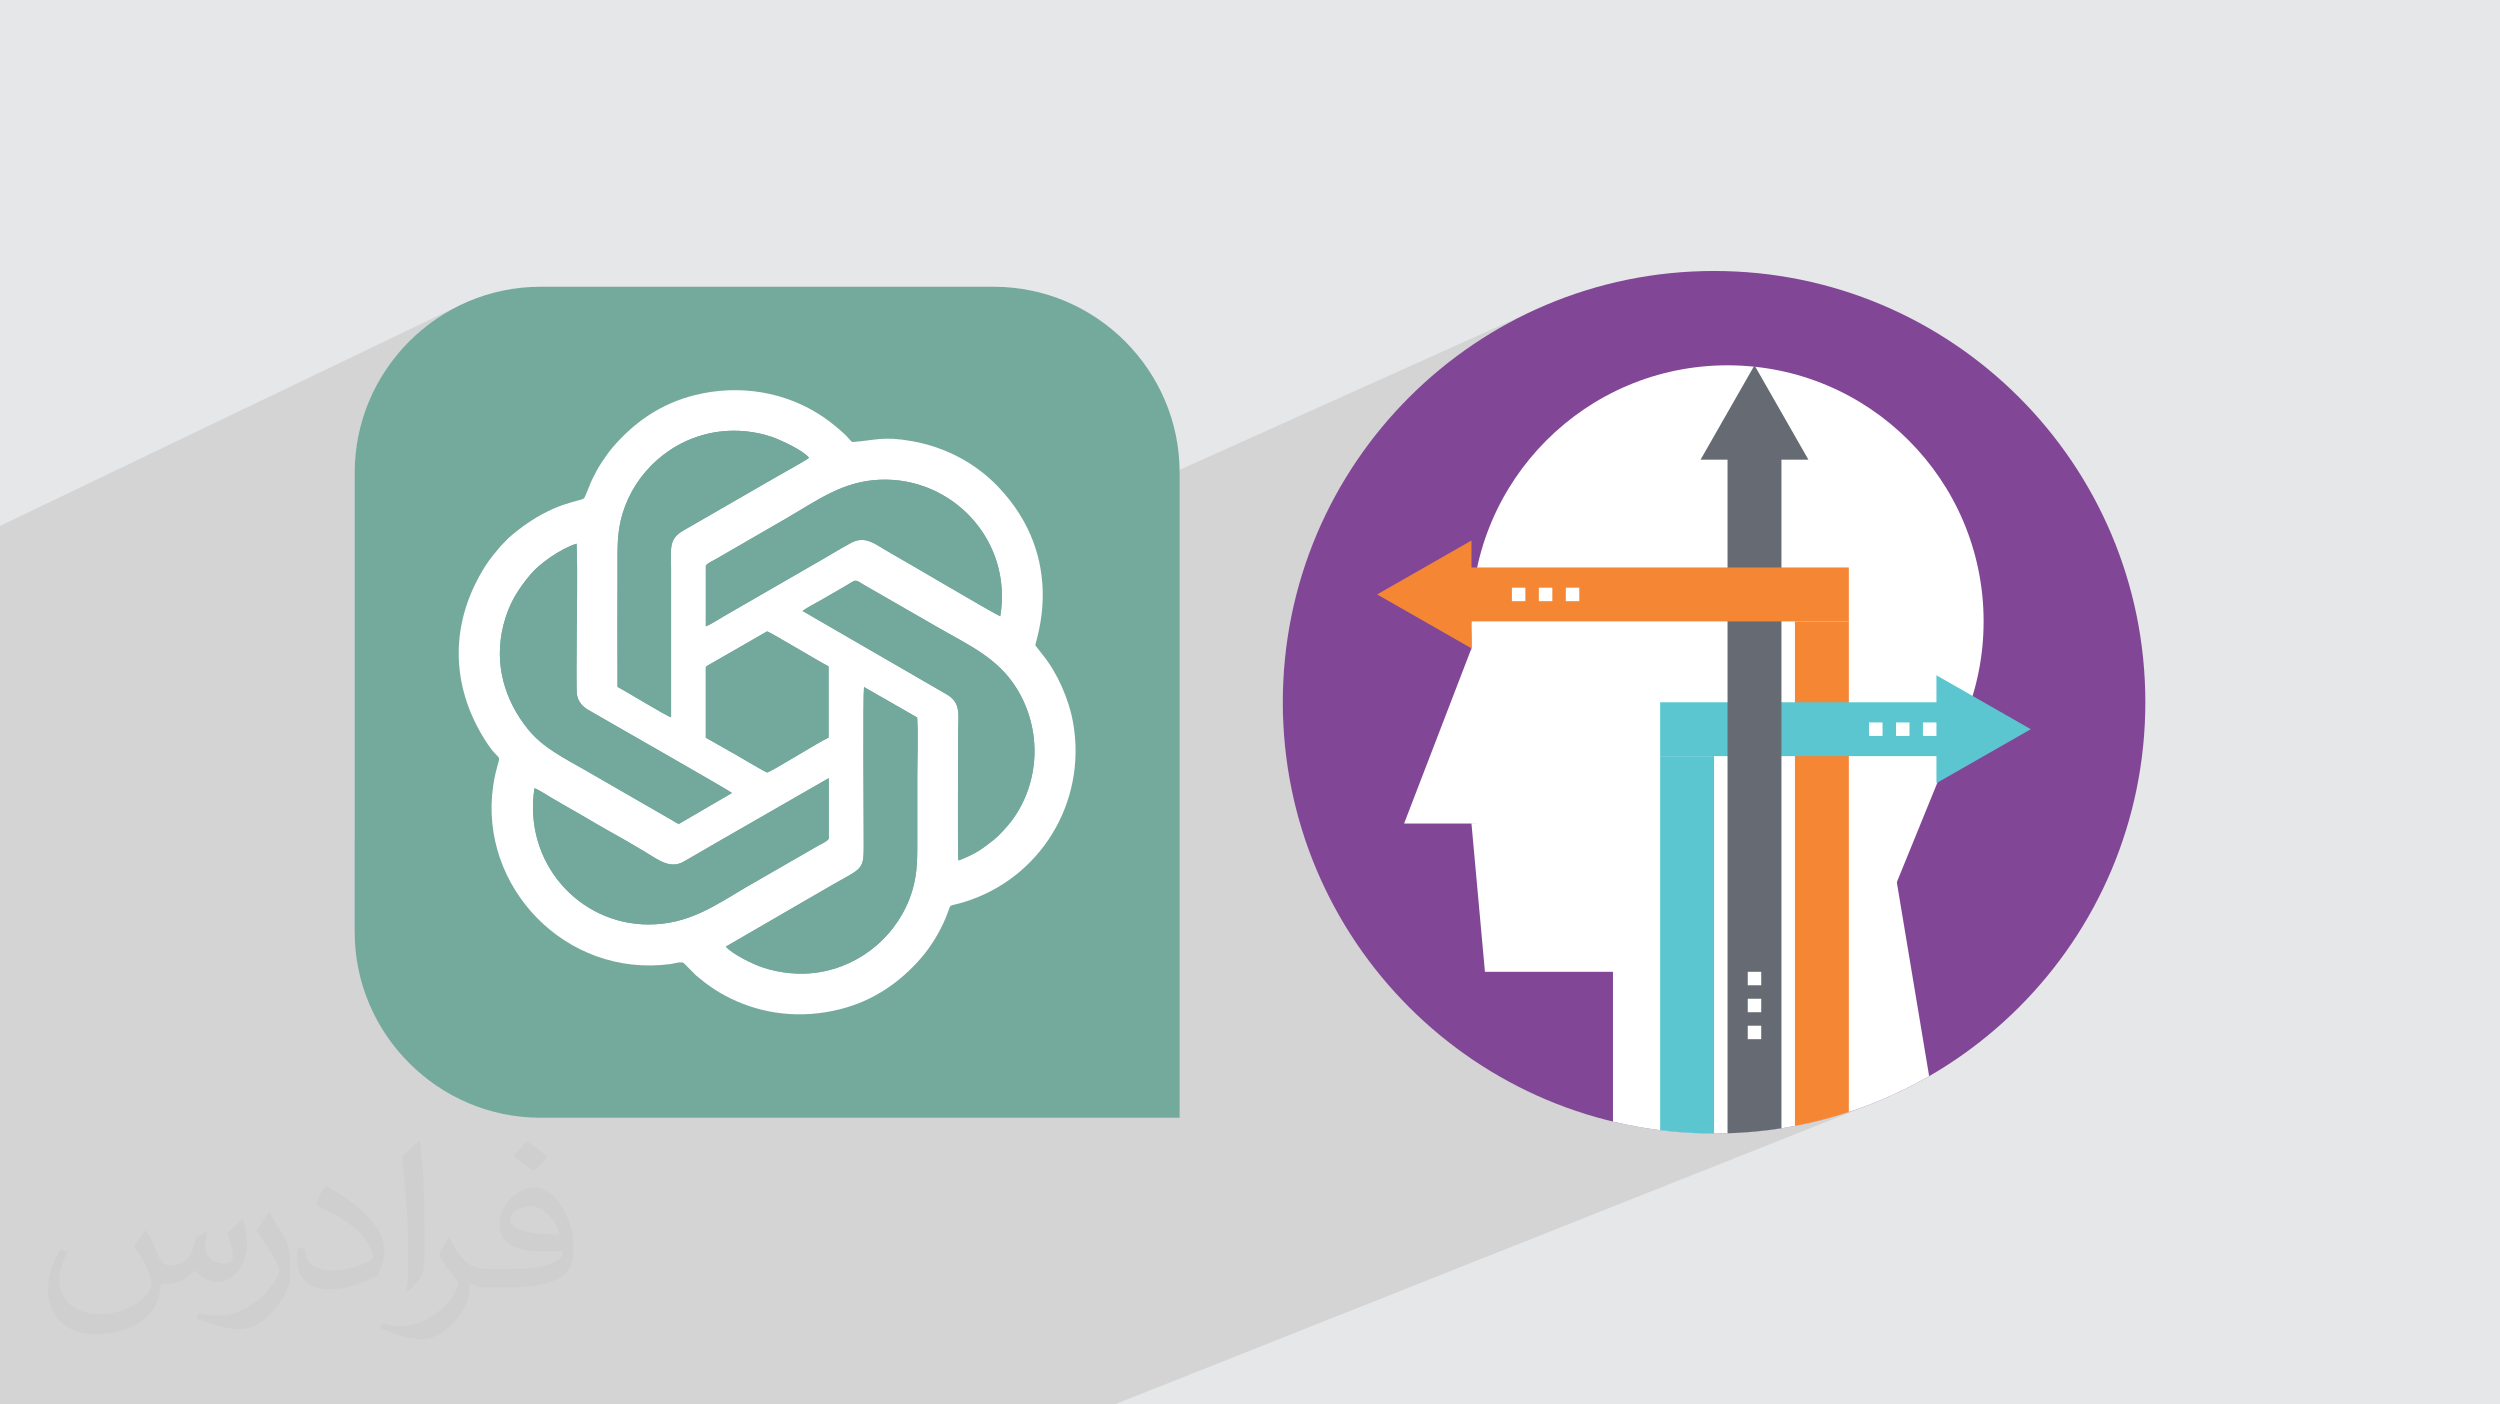 <?xml version="1.0" encoding="UTF-8"?>
<!DOCTYPE svg PUBLIC "-//W3C//DTD SVG 1.1//EN" "http://www.w3.org/Graphics/SVG/1.1/DTD/svg11.dtd">
<!-- Creator: CorelDRAW -->
<svg xmlns="http://www.w3.org/2000/svg" xml:space="preserve" width="94.192mm" height="52.917mm" version="1.1" style="shape-rendering:geometricPrecision; text-rendering:geometricPrecision; image-rendering:optimizeQuality; fill-rule:evenodd; clip-rule:evenodd"
viewBox="0 0 9419.16 5291.66"
 xmlns:xlink="http://www.w3.org/1999/xlink"
 xmlns:xodm="http://www.corel.com/coreldraw/odm/2003">
 <defs>
  <style type="text/css">
   <![CDATA[
    .str0 {stroke:white;stroke-width:50.78;stroke-miterlimit:10}
    .fil11 {fill:none;fill-rule:nonzero}
    .fil5 {fill:#73A89D}
    .fil3 {fill:#74AA9C}
    .fil0 {fill:#E6E7E8}
    .fil4 {fill:white}
    .fil8 {fill:#F58634;fill-rule:nonzero}
    .fil9 {fill:#5CC6D0;fill-rule:nonzero}
    .fil10 {fill:#656A73;fill-rule:nonzero}
    .fil6 {fill:#814796;fill-rule:nonzero}
    .fil7 {fill:white;fill-rule:nonzero}
    .fil2 {fill:#373435;fill-opacity:0.031}
    .fil1 {fill:#373435;fill-opacity:0.102}
   ]]>
  </style>
 </defs>
 <g id="Layer_x0020_1">
  <polygon class="fil0" points="-0,0 9419.16,0 9419.16,5291.66 -0,5291.66 "/>
  <polygon class="fil1" points="4198.9,5291.66 4198.84,5291.66 4197.51,5291.66 4197.21,5291.66 4193.52,5291.66 4193.05,5291.66 4187.02,5291.66 4186.3,5291.66 4177.98,5291.66 4176.89,5291.66 4166.08,5291.66 4165.15,5291.66 4151.65,5291.66 4150.61,5291.66 4134.79,5291.66 4133.27,5291.66 4114.82,5291.66 4113.57,5291.66 4092.53,5291.66 4090.9,5291.66 4066.84,5291.66 4066.06,5291.66 4039.15,5291.66 4037.89,5291.66 4007.97,5291.66 4007.56,5291.66 3975.23,5291.66 3973.67,5291.66 3938.64,5291.66 3938,5291.66 3937.47,5291.66 3898.97,5291.66 3898.94,5291.66 3898.32,5291.66 3897.69,5291.66 3897.07,5291.66 3896.44,5291.66 3895.85,5291.66 3895.82,5291.66 3895.2,5291.66 3894.55,5291.66 3893.93,5291.66 3893.3,5291.66 3892.72,5291.66 3892.68,5291.66 3892.03,5291.66 3891.41,5291.66 3890.79,5291.66 3890.17,5291.66 3889.58,5291.66 3889.52,5291.66 3888.89,5291.66 3888.24,5291.66 3887.62,5291.66 3886.98,5291.66 3886.44,5291.66 3886.35,5291.66 3885.7,5291.66 3885.08,5291.66 3884.43,5291.66 3883.82,5291.66 3883.17,5291.66 3882.54,5291.66 3881.89,5291.66 3881.25,5291.66 3880.6,5291.66 3880.1,5291.66 3879.98,5291.66 3879.33,5291.66 3878.69,5291.66 3878.04,5291.66 3877.39,5291.66 3876.92,5291.66 3876.77,5291.66 3876.13,5291.66 3875.48,5291.66 3874.83,5291.66 3874.19,5291.66 3873.71,5291.66 3873.54,5291.66 3872.89,5291.66 3872.25,5291.66 3871.6,5291.66 3870.47,5291.66 3870.29,5291.66 3869.64,5291.66 3869,5291.66 3868.35,5291.66 3867.24,5291.66 3867.04,5291.66 3866.39,5291.66 3865.75,5291.66 3865.08,5291.66 3864.43,5291.66 3864.02,5291.66 3863.79,5291.66 3863.11,5291.66 3862.47,5291.66 3861.8,5291.66 3861.16,5291.66 3860.76,5291.66 3860.49,5291.66 3859.85,5291.66 3859.18,5291.66 3858.54,5291.66 3857.87,5291.66 3857.5,5291.66 3857.34,5291.66 3856.33,5291.66 3855.7,5291.66 3855.09,5291.66 3854.45,5291.66 3854.19,5291.66 3853.82,5291.66 3853.2,5291.66 3852.56,5291.66 3851.93,5291.66 3851.3,5291.66 3850.9,5291.66 3850.68,5291.66 3850.05,5291.66 3849.42,5291.66 3848.78,5291.66 3848.15,5291.66 3847.6,5291.66 3847.51,5291.66 3846.88,5291.66 3846.24,5291.66 3845.61,5291.66 3844.97,5291.66 3844.34,5291.66 3844.26,5291.66 3843.71,5291.66 3843.07,5291.66 3842.44,5291.66 3841.8,5291.66 3841.16,5291.66 3840.53,5291.66 3839.87,5291.66 3839.24,5291.66 3838.6,5291.66 3837.97,5291.66 3837.59,5291.66 3836.68,5291.66 3836.04,5291.66 3835.38,5291.66 3834.75,5291.66 3834.2,5291.66 3834.11,5291.66 3833.45,5291.66 3832.82,5291.66 3832.16,5291.66 3831.53,5291.66 3830.24,5291.66 3829.58,5291.66 3828.95,5291.66 3828.29,5291.66 3827.63,5291.66 3827.44,5291.66 3827,5291.66 3826.35,5291.66 3825.71,5291.66 3825.05,5291.66 3824.39,5291.66 3824.03,5291.66 3823.74,5291.66 3823.1,5291.66 3822.45,5291.66 3821.79,5291.66 3819.84,5291.66 3819.19,5291.66 3818.53,5291.66 3817.88,5291.66 3817.21,5291.66 3817.19,5291.66 3816.57,5291.66 3815.91,5291.66 3815.25,5291.66 3813.74,5291.66 3811.47,5291.66 3810.82,5291.66 3810.29,5291.66 3810.19,5291.66 3809.54,5291.66 3808.88,5291.66 3808.24,5291.66 3807.6,5291.66 3806.96,5291.66 3806.82,5291.66 3806.33,5291.66 3805.66,5291.66 3805.02,5291.66 3804.38,5291.66 3803.72,5291.66 3803.33,5291.66 3803.08,5291.66 3802.44,5291.66 3801.78,5291.66 3801.14,5291.66 3800.47,5291.66 3799.84,5291.66 3799.83,5291.66 3799.19,5291.66 3798.53,5291.66 3797.89,5291.66 3797.24,5291.66 3796.57,5291.66 3795.94,5291.66 3795.27,5291.66 3794.63,5291.66 3793.97,5291.66 3793.31,5291.66 3792.8,5291.66 3792.67,5291.66 3792,5291.66 3791.34,5291.66 3790.04,5291.66 3789.38,5291.66 3789.27,5291.66 3788.72,5291.66 3788.06,5291.66 3787.39,5291.66 3786.1,5291.66 3785.72,5291.66 3785.44,5291.66 3784.77,5291.66 3784.11,5291.66 3783.44,5291.66 3782.78,5291.66 3782.17,5291.66 3782.13,5291.66 3781.46,5291.66 3780.8,5291.66 3780.14,5291.66 3779.48,5291.66 3778.82,5291.66 3778.59,5291.66 3778.15,5291.66 3777.47,5291.66 3776.81,5291.66 3776.15,5291.66 3775.49,5291.66 3774.15,5291.66 3773.48,5291.66 3772.14,5291.66 3771.48,5291.66 3771.39,5291.66 3770.14,5291.66 3769.47,5291.66 3767.77,5291.66 3764.31,5291.66 3764.16,5291.66 3763.69,5291.66 3763.07,5291.66 3762.42,5291.66 3761.81,5291.66 3761.2,5291.66 3760.56,5291.66 3760.52,5291.66 3759.94,5291.66 3759.32,5291.66 3758.67,5291.66 3758.06,5291.66 3757.42,5291.66 3756.85,5291.66 3756.81,5291.66 3756.19,5291.66 3755.55,5291.66 3754.94,5291.66 3754.3,5291.66 3753.67,5291.66 3753.2,5291.66 3753.03,5291.66 3752.39,5291.66 3751.78,5291.66 3751.14,5291.66 3750.52,5291.66 3749.88,5291.66 3749.51,5291.66 3749.24,5291.66 3748.63,5291.66 3747.99,5291.66 3747.35,5291.66 3746.74,5291.66 3746.1,5291.66 3745.45,5291.66 3744.81,5291.66 3744.19,5291.66 3743.55,5291.66 3742.91,5291.66 3742.27,5291.66 3742.14,5291.66 3741.63,5291.66 3740.99,5291.66 3740.35,5291.66 3739.71,5291.66 3739.1,5291.66 3738.46,5291.66 3738.43,5291.66 3737.82,5291.66 3737.18,5291.66 3736.54,5291.66 3735.9,5291.66 3735.27,5291.66 3734.68,5291.66 3734.6,5291.66 3733.96,5291.66 3733.33,5291.66 3732.69,5291.66 3732.05,5291.66 3731.41,5291.66 3730.96,5291.66 3730.77,5291.66 3730.14,5291.66 3729.48,5291.66 3728.84,5291.66 3728.2,5291.66 3727.56,5291.66 3727.19,5291.66 3726.92,5291.66 3726.26,5291.66 3725.62,5291.66 3724.99,5291.66 3724.32,5291.66 3723.68,5291.66 3723.43,5291.66 3719.67,5291.66 3715.88,5291.66 3714.5,5291.66 3713.89,5291.66 3713.27,5291.66 3712.66,5291.66 3712.07,5291.66 3712.06,5291.66 3711.46,5291.66 3710.84,5291.66 3710.23,5291.66 3709.6,5291.66 3709,5291.66 3708.4,5291.66 3708.23,5291.66 3707.77,5291.66 3707.16,5291.66 3706.54,5291.66 3705.94,5291.66 3705.32,5291.66 3704.72,5291.66 3704.43,5291.66 3703.48,5291.66 3702.85,5291.66 3702.25,5291.66 3701.63,5291.66 3701.03,5291.66 3700.58,5291.66 3700.4,5291.66 3699.78,5291.66 3699.18,5291.66 3698.54,5291.66 3697.94,5291.66 3697.32,5291.66 3696.69,5291.66 3695.46,5291.66 3694.84,5291.66 3694.22,5291.66 3692.99,5291.66 3692.86,5291.66 3692.37,5291.66 3691.74,5291.66 3689.88,5291.66 3689.26,5291.66 3688.99,5291.66 3688.63,5291.66 3688.01,5291.66 3687.39,5291.66 3673.36,5291.66 3673.31,5291.66 3661.41,5291.66 3625.94,5291.66 3604.46,5291.66 3573.88,5291.66 3546.24,5291.66 3521.36,5291.66 3486.96,5291.66 3465.39,5291.66 3427.65,5291.66 3425.16,5291.66 3425.13,5291.66 1824,5291.66 -0,5291.66 -0,5083.31 -0,4743.08 -0,4105.29 -0,3770.7 -0,2412.01 -0,1981.52 1733.44,1149.71 1703.27,1165.21 1673.96,1182.12 1645.55,1200.37 1618.09,1219.94 1591.63,1240.76 1566.2,1262.81 1541.85,1286.02 1518.64,1310.37 1496.59,1335.79 1475.77,1362.26 1456.2,1389.72 1437.95,1418.12 1421.04,1447.44 1405.54,1477.6 1391.47,1508.59 1378.89,1540.34 1367.85,1572.82 1358.38,1605.97 1350.53,1639.76 1344.34,1674.14 1339.87,1709.07 1337.16,1744.49 1336.24,1780.37 1336.24,3169.25 5825.5,1148.61 5753.52,1181.15 5683.46,1217.03 5615.42,1256.16 5549.49,1298.42 5485.78,1343.73 5424.4,1391.97 5365.44,1443.04 5309.01,1496.84 5255.21,1553.27 5204.14,1612.23 5155.9,1673.62 5110.6,1737.33 5068.33,1803.25 5029.21,1871.3 4993.32,1941.36 4960.78,2013.34 4931.69,2087.13 4906.14,2162.63 4884.25,2239.74 4866.1,2318.35 4851.81,2398.37 4841.48,2479.69 4835.2,2562.21 4833.09,2645.83 4834.63,2717.29 4839.22,2787.96 4846.79,2857.78 4857.28,2926.68 4870.61,2994.61 4886.74,3061.48 4905.6,3127.25 4927.12,3191.85 4951.24,3255.22 4977.89,3317.28 5007.02,3377.99 5038.55,3437.26 5072.43,3495.06 5108.59,3551.29 5146.97,3605.92 5187.51,3658.86 5230.13,3710.06 5274.78,3759.46 5321.4,3806.98 5369.92,3852.57 5420.27,3896.17 5472.39,3937.7 5526.23,3977.11 5581.71,4014.34 5638.77,4049.31 5697.35,4081.97 5757.39,4112.25 5818.81,4140.09 5881.57,4165.42 5945.59,4188.19 6010.81,4208.32 6077.17,4225.76 6077.17,4225.77 6078.8,4226.16 6081.91,4226.9 6085.02,4227.63 6088.14,4228.36 6091.26,4229.09 6094.39,4229.8 6097.51,4230.51 6100.64,4231.22 6103.77,4231.92 6118.34,4235.09 6121.3,4235.71 6124.25,4236.33 6127.21,4236.95 6130.18,4237.56 6133.14,4238.17 6136.11,4238.77 6139.08,4239.36 6142.05,4239.95 6144.24,4240.38 6146.42,4240.81 6148.61,4241.23 6150.8,4241.65 6153,4242.07 6155.19,4242.49 6157.38,4242.9 6159.58,4243.31 6162.06,4243.77 6164.54,4244.23 6167.02,4244.68 6169.51,4245.13 6171.99,4245.57 6174.48,4246.01 6176.96,4246.45 6179.45,4246.88 6182.26,4247.36 6185.08,4247.84 6187.89,4248.31 6190.7,4248.78 6193.52,4249.25 6196.34,4249.71 6199.16,4250.16 6201.98,4250.61 6218.14,4253.09 6221.55,4253.59 6224.96,4254.09 6228.38,4254.57 6231.8,4255.06 6235.22,4255.53 6238.64,4256 6242.06,4256.47 6245.49,4256.92 6254.9,4258.11 6254.9,4258.13 6266.12,4259.48 6266.62,4259.54 6267.12,4259.6 6267.39,4259.64 6267.62,4259.66 6268.12,4259.72 6269.63,4259.89 6270.13,4259.95 6270.52,4260 6270.63,4260.01 6271.63,4260.12 6272.13,4260.18 6272.63,4260.24 6273.63,4260.35 6273.65,4260.36 6274.13,4260.41 6274.63,4260.47 6275.13,4260.52 6275.64,4260.58 6276.14,4260.63 6276.64,4260.69 6276.78,4260.71 6277.14,4260.75 6277.64,4260.8 6278.14,4260.86 6278.64,4260.91 6279.14,4260.97 6279.91,4261.06 6280.15,4261.08 6280.65,4261.13 6281.15,4261.19 6281.65,4261.24 6282.15,4261.3 6282.66,4261.35 6283.04,4261.39 6283.16,4261.41 6283.66,4261.46 6284.16,4261.51 6284.66,4261.57 6285.17,4261.62 6285.67,4261.68 6286.17,4261.73 6286.18,4261.73 6286.67,4261.78 6287.18,4261.83 6287.68,4261.89 6288.18,4261.94 6289.32,4262.06 6292.46,4262.38 6295.6,4262.69 6295.81,4262.71 6296.35,4262.76 6296.89,4262.82 6297.43,4262.87 6297.96,4262.92 6298.5,4262.98 6298.74,4263 6299.04,4263.03 6299.58,4263.08 6300.12,4263.13 6300.66,4263.18 6301.2,4263.24 6301.74,4263.29 6301.88,4263.31 6302.28,4263.34 6302.82,4263.39 6303.36,4263.44 6303.9,4263.49 6304.43,4263.54 6304.97,4263.59 6305.03,4263.6 6305.51,4263.65 6306.05,4263.7 6306.59,4263.75 6307.13,4263.8 6307.67,4263.85 6308.18,4263.9 6308.21,4263.9 6308.75,4263.95 6309.29,4263.99 6309.83,4264.04 6310.37,4264.09 6310.91,4264.14 6311.33,4264.18 6311.45,4264.19 6311.99,4264.24 6312.53,4264.29 6313.07,4264.34 6313.61,4264.38 6314.15,4264.43 6314.48,4264.46 6314.7,4264.48 6315.24,4264.53 6315.78,4264.57 6316.32,4264.62 6316.86,4264.67 6317.4,4264.71 6317.63,4264.73 6317.94,4264.76 6318.48,4264.81 6319.02,4264.85 6319.56,4264.9 6320.1,4264.94 6320.64,4264.99 6320.79,4265 6321.18,4265.04 6321.73,4265.08 6322.27,4265.13 6322.81,4265.17 6323.35,4265.22 6323.89,4265.26 6323.94,4265.26 6324.43,4265.3 6324.97,4265.35 6325.51,4265.39 6326.06,4265.44 6326.6,4265.48 6327.1,4265.52 6327.14,4265.52 6327.68,4265.57 6328.22,4265.61 6328.76,4265.65 6329.31,4265.7 6329.85,4265.74 6330.26,4265.77 6330.39,4265.78 6333.42,4266.01 6334.89,4266.13 6335.48,4266.17 6336.59,4266.25 6336.65,4266.26 6337.24,4266.3 6338.41,4266.39 6339,4266.43 6340.17,4266.52 6340.76,4266.56 6341.35,4266.6 6341.93,4266.64 6342.52,4266.69 6342.92,4266.71 6343.11,4266.73 6343.7,4266.77 6344.28,4266.81 6344.87,4266.85 6345.46,4266.89 6346.05,4266.93 6346.09,4266.93 6346.63,4266.97 6347.22,4267.01 6347.81,4267.05 6348.4,4267.09 6348.99,4267.13 6349.26,4267.14 6349.58,4267.17 6350.75,4267.24 6351.34,4267.28 6351.93,4267.32 6352.43,4267.35 6352.52,4267.36 6353.11,4267.4 6354.28,4267.47 6354.87,4267.51 6355.46,4267.55 6355.6,4267.55 6356.05,4267.58 6356.64,4267.62 6357.23,4267.66 6357.82,4267.69 6358.41,4267.73 6358.77,4267.75 6359,4267.76 6359.59,4267.8 6360.17,4267.84 6360.76,4267.87 6361.35,4267.91 6361.94,4267.94 6361.95,4267.94 6362.53,4267.97 6363.12,4268.01 6363.71,4268.04 6364.3,4268.08 6364.89,4268.11 6365.13,4268.12 6365.48,4268.14 6366.07,4268.18 6366.66,4268.21 6367.25,4268.24 6367.84,4268.28 6368.31,4268.3 6368.43,4268.31 6369.02,4268.34 6369.61,4268.37 6370.2,4268.4 6370.79,4268.44 6371.38,4268.47 6371.49,4268.47 6371.97,4268.5 6372.56,4268.53 6374.67,4268.63 6376.07,4268.7 6376.68,4268.73 6377.29,4268.76 6377.86,4268.79 6377.89,4268.79 6378.5,4268.82 6379.11,4268.85 6379.72,4268.88 6380.32,4268.91 6382.15,4268.99 6382.76,4269.02 6383.36,4269.05 6383.97,4269.07 6384.23,4269.09 6384.58,4269.1 6385.19,4269.13 6385.8,4269.16 6386.41,4269.18 6387.01,4269.21 6387.42,4269.23 6387.62,4269.23 6388.23,4269.26 6388.84,4269.29 6389.45,4269.31 6390.06,4269.34 6391.28,4269.39 6391.88,4269.41 6392.49,4269.44 6393.1,4269.46 6393.71,4269.49 6393.8,4269.49 6394.32,4269.51 6394.93,4269.53 6395.54,4269.56 6396.15,4269.58 6397,4269.62 6397.37,4269.63 6397.98,4269.65 6398.59,4269.67 6399.2,4269.69 6399.81,4269.72 6400.19,4269.73 6400.42,4269.74 6401.03,4269.76 6401.64,4269.78 6402.25,4269.8 6402.86,4269.82 6403.39,4269.84 6403.47,4269.84 6404.08,4269.86 6404.69,4269.88 6405.3,4269.9 6405.91,4269.92 6406.52,4269.94 6406.59,4269.95 6407.13,4269.96 6407.74,4269.98 6408.35,4270 6408.96,4270.02 6409.57,4270.04 6409.79,4270.04 6410.18,4270.05 6410.79,4270.07 6411.4,4270.09 6412.01,4270.11 6412.63,4270.12 6412.99,4270.13 6413.24,4270.14 6413.85,4270.16 6414.46,4270.17 6415.07,4270.19 6416.04,4270.22 6416.2,4270.22 6416.56,4270.23 6417.21,4270.25 6417.85,4270.26 6418.5,4270.28 6419.14,4270.29 6419.4,4270.3 6419.79,4270.31 6420.43,4270.32 6421.08,4270.34 6421.72,4270.35 6422.37,4270.37 6422.61,4270.37 6423.01,4270.38 6423.66,4270.39 6424.31,4270.41 6424.95,4270.42 6425.6,4270.43 6425.81,4270.43 6426.89,4270.46 6427.54,4270.47 6428.18,4270.48 6428.83,4270.49 6429.02,4270.49 6430.12,4270.52 6430.77,4270.53 6431.41,4270.54 6432.06,4270.55 6432.24,4270.55 6432.71,4270.56 6433.35,4270.57 6434,4270.58 6434.65,4270.59 6435.29,4270.6 6435.45,4270.6 6435.94,4270.6 6436.59,4270.61 6437.24,4270.62 6437.88,4270.63 6438.53,4270.64 6438.66,4270.64 6439.18,4270.64 6439.83,4270.65 6440.47,4270.66 6441.12,4270.67 6441.77,4270.67 6441.88,4270.67 6442.42,4270.68 6443.06,4270.68 6443.71,4270.69 6444.36,4270.69 6445.01,4270.7 6445.1,4270.7 6445.66,4270.7 6446.3,4270.71 6446.95,4270.71 6447.6,4270.72 6448.25,4270.72 6448.31,4270.72 6448.9,4270.73 6449.55,4270.73 6450.19,4270.73 6450.84,4270.73 6451.49,4270.74 6451.53,4270.74 6452.14,4270.74 6452.79,4270.74 6453.44,4270.74 6454.09,4270.75 6454.73,4270.75 6454.76,4270.75 6455.38,4270.75 6456.03,4270.75 6456.68,4270.75 6457.33,4270.75 6457.98,4270.75 6458.01,4270.75 6463.19,4270.74 6468.37,4270.72 6473.55,4270.68 6478.72,4270.62 6483.88,4270.55 6489.04,4270.46 6494.2,4270.35 6499.35,4270.23 6499.92,4270.22 6500.67,4270.19 6505.71,4270.05 6510.75,4269.9 6515.78,4269.73 6520.82,4269.55 6525.84,4269.35 6530.87,4269.14 6535.89,4268.91 6540.91,4268.67 6542.81,4268.56 6547.82,4268.29 6552.83,4268.01 6557.84,4267.72 6562.84,4267.41 6567.84,4267.09 6572.84,4266.75 6577.83,4266.39 6582.81,4266.02 6583.34,4265.98 6588.36,4265.59 6593.38,4265.18 6598.4,4264.76 6603.41,4264.32 6608.41,4263.87 6613.41,4263.4 6618.41,4262.92 6623.4,4262.42 6625.17,4262.24 6630.1,4261.73 6635.02,4261.21 6639.93,4260.67 6644.84,4260.12 6649.75,4259.55 6654.65,4258.96 6659.55,4258.36 6664.45,4257.75 6665.66,4257.59 6670.5,4256.96 6675.34,4256.32 6680.17,4255.67 6685,4255 6689.83,4254.32 6694.65,4253.62 6699.46,4252.91 6704.27,4252.19 6707.02,4251.77 6711.73,4251.04 6716.44,4250.29 6721.14,4249.54 6725.84,4248.76 6730.54,4247.98 6735.23,4247.18 6739.91,4246.37 6744.59,4245.54 6746.94,4245.12 6751.59,4244.28 6756.24,4243.42 6760.89,4242.55 6765.53,4241.67 6770.16,4240.77 6774.79,4239.87 6779.42,4238.94 6784.04,4238.01 6787.31,4237.34 6791.89,4236.39 6796.46,4235.43 6801.03,4234.46 6805.59,4233.47 6810.15,4232.47 6814.7,4231.46 6819.25,4230.43 6823.79,4229.39 6826.38,4228.79 6830.96,4227.72 6835.53,4226.64 6840.09,4225.55 6844.65,4224.44 6849.21,4223.32 6853.76,4222.19 6858.3,4221.05 6862.84,4219.89 6865.59,4219.18 6870.02,4218.03 6874.44,4216.86 6878.86,4215.69 6883.28,4214.5 6887.68,4213.31 6892.09,4212.1 6896.49,4210.87 6900.88,4209.64 6904.83,4208.52 6909.17,4207.27 6913.5,4206.02 6917.83,4204.75 6922.16,4203.47 6926.47,4202.18 6930.78,4200.88 6935.09,4199.57 6939.39,4198.24 6942.96,4197.12 6947.29,4195.76 6951.61,4194.39 6955.92,4193.01 6960.24,4191.62 6964.54,4190.22 6968.84,4188.8 6973.14,4187.37 6977.43,4185.93 6980.66,4184.84 6984.93,4183.38 6989.19,4181.92 6993.45,4180.44 6997.7,4178.95 7001.95,4177.44 7006.19,4175.93 7010.42,4174.41 7014.65,4172.87 7018.67,4171.4 7022.8,4169.87 7026.93,4168.33 7031.05,4166.79 7035.16,4165.23 7039.27,4163.66 7043.38,4162.08 7047.48,4160.49 7051.57,4158.89 7055.63,4157.3 "/>
  <path class="fil2" d="M550.85 4636.82c17.98,27.25 29.64,53.44 41.02,82.55 8.46,16.94 12.95,48.16 52.65,48.16 11.63,0 28.32,-3.43 43.13,-11.63 16.66,-8.74 29.36,-21.97 35.99,-42.06l15.87 -53.44 38.63 -19.05 2.64 2.64c-5.28,20.12 -6.6,39.42 -6.6,54.51 0,44.7 38.63,61.65 69.32,61.65 17.98,0 34.14,-8.74 34.14,-25.15 0,-21.16 -8.99,-57.15 -20.65,-89.43 17.98,-17.98 35.99,-35.99 56.62,-50.55l3.17 1.6c8.99,38.1 14.02,75.67 14.02,100.81 0,24.61 -10.85,51.87 -19.84,69.6 -18.52,34.92 -51.33,62.71 -91.01,62.71 -30.15,0 -63.75,-15.09 -86.79,-43.13l-1.32 0c-21.69,27 -55.3,51.33 -109.02,51.33l-16.66 0c-2.64,35.46 -10.31,60.58 -21.97,83.08 -32,62.43 -127,106.63 -216.43,106.63 -124.36,0 -186.79,-71.7 -186.79,-167.21 0,-59 19.3,-113.77 48.95,-152.65l24.33 10.06c-18.52,35.46 -30.96,68.78 -30.96,101.6 0,89.43 72.77,132.03 156.64,132.03 77.8,0 174.09,-49.48 191.57,-106.88 -6.6,-62.71 -30.15,-92.07 -66.14,-149.22 10.85,-19.05 24.87,-38.1 42.34,-58.47l3.17 0 0 0 0 0 -0.02 -0.09zm1434.31 -336.55c26.19,16.41 51.87,35.71 76.99,57.94 -14.02,19.84 -31.5,37.85 -53.19,53.72 -25.15,-20.37 -50.27,-37.85 -75.95,-56.36 17.45,-19.58 34.67,-38.35 52.12,-55.3l0 0 0 0 0 0 0 0 0 0 0.03 0zm13.49 244.48c-42.34,0 -76.99,27.79 -76.99,48.41 0,44.2 84.66,57.94 186,57.4 -12.7,-51.87 -57.15,-105.84 -109.02,-105.84l0.01 0.03zm-95 236.55c55.04,0 103.2,-1.6 139.95,-10.85 41.02,-10.31 75.67,-30.96 75.67,-45.24 0,-3.71 0,-8.2 -1.32,-11.91 -23.01,2.11 -49.48,2.11 -72.49,2.11 -74.6,0 -131.75,-16.94 -154.25,-58.75 -5.56,-11.63 -9.52,-24.61 -9.52,-39.42 0,-40.49 17.45,-79.91 48.16,-107.16 25.65,-22.48 53.97,-36.5 82.8,-36.5 52.12,0 93.65,41.81 122.76,107.7 15.87,35.99 26.72,77.52 26.72,129.92 0,34.92 -9.52,64.29 -31.22,85.98 -40.49,39.17 -115.09,53.97 -229.39,53.97l-51.87 0 0 0 -13.49 0c-28.32,0 -48.69,-5.03 -64.82,-17.45l-2.64 0c0.79,6.6 1.32,12.95 1.32,19.05 0,25.65 -8.46,58.47 -25.65,84.66 -50.8,75.41 -105.84,108.2 -153.47,108.2 -48.16,0 -107.16,-18.52 -160.35,-42.6l9.52 -18.52c17.2,7.14 41.02,11.91 73.81,11.91 85.98,0 198.96,-82.55 212.98,-163.25 -3.17,-6.6 -8.99,-15.34 -17.2,-24.61 -25.15,-29.9 -41.02,-54.76 -55.83,-80.95 12.7,-25.15 24.33,-45.24 35.18,-63.5l4.5 -0.53c36.78,74.88 70.1,117.73 144.45,117.73l11.63 0 0 0 53.97 0 0 0 0 0 0 0 0 0 0 0 0.09 0.01zm-372.54 79.12c6.35,-34.39 6.88,-73.02 6.88,-109.02l0 -53.44c0,-99.75 -12.7,-244.73 -23.01,-339.19 17.98,-19.3 43.13,-42.06 62.97,-57.4l5.82 1.6c13.49,118.8 16.66,256.39 16.66,383.64 0,33.35 -1.32,65.89 -4.5,89.69 -1.85,30.15 -19.3,52.91 -56.62,87.83l-8.2 -3.71zm-383.38 -157.43c1.85,46.84 24.87,83.62 105.31,83.62 50.01,0 92.33,-12.95 139.17,-35.18 8.46,-3.71 12.95,-8.74 12.95,-12.95 0,-29.36 -22.48,-68.25 -60.32,-103.71 -36.78,-33.35 -85.47,-62.71 -130.96,-82.3 -15.62,-6.6 -20.65,-13.49 -20.65,-20.12 0,-13.49 17.98,-41.81 32.82,-62.18l5.03 -0.53c52.12,27.25 110.34,67.74 153.47,112.7 39.17,41.53 63.5,83.62 63.5,129.39 0,33.86 -10.31,65.61 -27,95.25 -57.15,28.83 -118.01,50.8 -178.33,50.8 -73.28,0 -123.29,-34.39 -123.29,-115.09 0,-8.74 0,-22.22 3.17,-39.7l25.15 0 0 0 0 0 0 0 0 0 0 0 -0.02 0zm-132.57 -133.1l45.52 73.56c16.66,27.25 32.28,56.9 32.28,103.71l0 59.79c0,48.41 -30.96,100.28 -80.95,151.61 -39.17,34.67 -73.81,49.48 -105.84,49.48 -47.62,0 -102.13,-14.81 -165.1,-41.81l7.14 -18.52c19.84,5.28 42.85,9.78 71.17,9.78 90.5,-0.53 183.08,-66.67 225.42,-147.37 5.03,-9.27 6.88,-17.98 6.88,-24.08 0,-9.27 -5.03,-19.58 -8.99,-28.83 -23.01,-43.38 -48.69,-83.08 -76.99,-119.86 14.81,-23.29 29.64,-45.77 45.77,-68l3.71 0.53 0 0 0 0 0 0 0 0 0 0 -0.02 0.01z"/>
  <g id="_2444325818160">
   <g>
    <path class="fil3" d="M2036.21 1080.41l1708.25 0c384.98,0 699.97,314.98 699.97,699.97l0 2430.87 -2408.22 0c-384.99,0 -699.97,-314.98 -699.97,-699.97l0 -1730.9c0,-384.99 314.98,-699.97 699.97,-699.97z"/>
    <path class="fil4" d="M3091.99 3359.44c171.89,-102.57 162.12,-64.66 162.14,-210.25 0.01,-77.07 -3.15,-524.26 1.15,-560.69l200.32 114.8c4.34,69.87 0.44,152.82 0.44,224.12 0,74.79 0,149.59 0,224.38 0,76.09 2.04,135.03 -19.35,205.25 -49.34,161.99 -190.56,283.97 -360.5,307.56 -67.77,9.41 -137.92,1.07 -198.45,-18.29 -46.83,-14.98 -119.6,-53.11 -143.19,-79.69l357.44 -207.19zm-1078.37 -389.69c16.83,5.85 51.57,29.05 69.25,39.09 23.93,13.59 44.37,26.12 67.77,39.19 46.57,26.01 89.54,52.63 135.59,78.35 46.7,26.09 92.08,51.96 137.41,79.18 58.74,35.3 100.8,70.1 153.1,40.35 46.02,-26.19 90.94,-53 137.13,-79.38l408.65 -234.84 0 227.93c-4.88,10.13 -27.02,19.1 -37.84,25.45l-274.88 158.23c-119.32,70.92 -217.37,139.83 -366.33,139.83 -261.36,0 -472.64,-233.05 -429.85,-513.38zm645.56 -454.56c4.14,-8.06 -1.08,-1.38 6.54,-7.43l224.31 -128.77c7.41,-0.36 202.44,117.61 231.82,131.56l-0.03 268.52c-32.22,13.45 -220.89,132 -231.64,131.36 -5.12,-0.3 -101.89,-57.59 -116.03,-65.83l-114.97 -65.23 0 -264.18zm98.22 472.23c-0.5,0.47 -1.19,1.06 -1.54,1.34l-183.36 106.9c-20.34,11.86 -9.85,11.68 -46.04,-8.6l-324.45 -186.96c-81.41,-46.61 -156.65,-83.87 -211.49,-151.17 -89.82,-110.24 -130.55,-248.36 -93.72,-394.23 21.69,-85.93 59.15,-138.71 101.9,-190.4 31.37,-37.93 110.01,-95.98 173.63,-115.87 4.78,123.35 0.28,256.25 0.28,380.66 0,30.34 -1.9,170.22 1.23,188.72 4.51,26.67 22.52,44.93 40.74,55.82 37.05,22.16 532.6,304.2 542.82,313.79zm266.25 -685.54c16.17,-12.34 46.9,-27.93 65.53,-38.5l97.52 -56.36c7.26,-4.17 24.91,-15.64 31.56,-18.27 10.61,-4.21 24.64,7.97 34.07,13.28l289.88 166.74c112.1,64.12 217.27,111.47 287.52,223.87 97.81,156.5 88.96,357.32 -19.44,501.46 -14.04,18.67 -47.62,55.52 -64.43,68.64 -48.72,38.03 -66.64,52.7 -135.17,79.39 -2.93,-27.27 -0.67,-423.08 -0.67,-479.08 0,-70.08 12.64,-114.73 -43.67,-147.13l-542.7 -314.04zm-364.35 -170.22c4.92,-9.53 27.55,-19.22 38,-25.31l271.12 -156.73c115.83,-67.74 208.93,-136.5 346.46,-142.2 272.84,-11.31 501.26,228.75 453.83,514.47 -32.59,-14.53 -355.33,-205.9 -410.23,-236.44 -62.26,-34.63 -96.45,-70.15 -152.89,-39.63 -46.05,24.89 -90.8,53.1 -137.33,79.23l-271.36 156.53c-22.73,12.84 -44.44,25.83 -67.83,39.14 -17.5,9.94 -51.67,32.58 -69.77,39.01l0 -228.07zm-332.68 456.27c-0.99,-149.36 -0.05,-299.05 -0.05,-448.44 0,-76.25 -2.21,-134.21 19.08,-204.76 46.27,-153.36 182.03,-283.64 362.1,-308.18 66.82,-9.11 138.57,-1.38 198.42,18.92 36.77,12.49 122.01,52.86 141.95,79.18 -6.09,6.98 -101.95,59.98 -118.04,69.19l-355.78 205.1c-56.01,32.42 -45.92,67.78 -45.92,143.16l0 560.16c-13.85,-1.89 -172.49,-99.38 -201.76,-114.33zm-126.54 -710.23c-13.62,11.99 -112.94,13.52 -251.32,121.88 -11.42,8.95 -23.97,19.47 -34.04,28.67l-29.4 30.51c-18.67,22.73 -37.28,43.48 -54.68,70.65 -137.27,214.2 -135.21,451.47 -1.72,661.19 59.53,93.52 59.64,34.09 38.87,119.44 -4.15,17.03 -7.1,33.1 -9.66,50.64 -55.32,379.18 273.13,724.95 669.12,671.39 15.03,-2.03 39.44,-10.72 49.44,-3.13l45.49 45.89c42.39,35.46 77.44,60.93 129.96,86.66 122.65,60.08 265.82,77.92 412.58,41.04 125.33,-31.49 224.97,-100.67 304.21,-191.48 35.14,-40.26 69.93,-94.57 94.4,-153.45 24.69,-59.46 2.79,-39.12 64.84,-57.69 289.9,-86.82 467.82,-375.81 415,-676.42 -16.02,-91.15 -60.69,-190.42 -115.56,-257.47l-26.74 -34.65c-1.84,-13.33 122.83,-322.7 -141.15,-598.43 -83.62,-87.34 -196.2,-147.97 -322.46,-170.63 -113.03,-20.28 -138.46,-2.79 -226.74,3.03 -9.57,-8.55 -16.23,-17.91 -25.75,-27.1 -21.73,-20.98 -58.8,-50.79 -83.67,-67.66 -139.22,-94.42 -315.48,-124.06 -483.93,-81.76 -127.33,31.98 -226.86,101.23 -309.1,196.95 -15.74,18.33 -27.61,36.47 -41.79,57.41 -14.34,21.16 -24.35,41.68 -36.31,65.5 -6.07,12.1 -24.81,63.56 -29.89,69.02z"/>
    <path class="fil5" d="M2757.4 2987.42c-10.22,-9.59 -505.77,-291.63 -542.82,-313.79 -18.22,-10.89 -36.23,-29.15 -40.74,-55.82 -3.13,-18.5 -1.23,-158.38 -1.23,-188.72 0,-124.41 4.5,-257.31 -0.28,-380.66 -63.62,19.89 -142.26,77.94 -173.63,115.87 -42.75,51.69 -80.21,104.47 -101.9,190.4 -36.83,145.87 3.9,283.99 93.72,394.23 54.84,67.3 130.08,104.56 211.49,151.17l324.45 186.96c36.19,20.28 25.7,20.46 46.04,8.6l183.36 -106.9c0.35,-0.28 1.04,-0.87 1.54,-1.34z"/>
    <path class="fil5" d="M2734.55 3566.63c23.59,26.58 96.36,64.71 143.19,79.69 60.53,19.36 130.68,27.7 198.45,18.29 169.94,-23.59 311.16,-145.57 360.5,-307.56 21.39,-70.22 19.35,-129.16 19.35,-205.25 0,-74.79 0,-149.59 0,-224.38 0,-71.3 3.9,-154.25 -0.44,-224.12l-200.32 -114.8c-4.3,36.43 -1.14,483.62 -1.15,560.69 -0.02,145.59 9.75,107.68 -162.14,210.25l-357.44 207.19z"/>
    <path class="fil5" d="M2326.62 2587.93c29.27,14.95 187.91,112.44 201.76,114.33l0 -560.16c0,-75.38 -10.09,-110.74 45.92,-143.16l355.78 -205.1c16.09,-9.21 111.95,-62.21 118.04,-69.19 -19.94,-26.32 -105.18,-66.69 -141.95,-79.18 -59.85,-20.3 -131.6,-28.03 -198.42,-18.92 -180.07,24.54 -315.83,154.82 -362.1,308.18 -21.29,70.55 -19.08,128.51 -19.08,204.76 0,149.39 -0.94,299.08 0.05,448.44z"/>
    <path class="fil5" d="M2659.3 2131.66l0 228.07c18.1,-6.43 52.27,-29.07 69.77,-39.01 23.39,-13.31 45.1,-26.3 67.83,-39.14l271.36 -156.53c46.53,-26.13 91.28,-54.34 137.33,-79.23 56.44,-30.52 90.63,5 152.89,39.63 54.9,30.54 377.64,221.91 410.23,236.44 47.43,-285.72 -180.99,-525.78 -453.83,-514.47 -137.53,5.7 -230.63,74.46 -346.46,142.2l-271.12 156.73c-10.45,6.09 -33.08,15.78 -38,25.31z"/>
    <path class="fil5" d="M3023.65 2301.88l542.7 314.04c56.31,32.4 43.67,77.05 43.67,147.13 0,56 -2.26,451.81 0.67,479.08 68.53,-26.69 86.45,-41.36 135.17,-79.39 16.81,-13.12 50.39,-49.97 64.43,-68.64 108.4,-144.14 117.25,-344.96 19.44,-501.46 -70.25,-112.4 -175.42,-159.75 -287.52,-223.87l-289.88 -166.74c-9.43,-5.31 -23.46,-17.49 -34.07,-13.28 -6.65,2.63 -24.3,14.1 -31.56,18.27l-97.52 56.36c-18.63,10.57 -49.36,26.16 -65.53,38.5z"/>
    <path class="fil5" d="M2013.62 2969.75c-42.79,280.33 168.49,513.38 429.85,513.38 148.96,0 247.01,-68.91 366.33,-139.83l274.88 -158.23c10.82,-6.35 32.96,-15.32 37.84,-25.45l0 -227.93 -408.65 234.84c-46.19,26.38 -91.11,53.19 -137.13,79.38 -52.3,29.75 -94.36,-5.05 -153.1,-40.35 -45.33,-27.22 -90.71,-53.09 -137.41,-79.18 -46.05,-25.72 -89.02,-52.34 -135.59,-78.35 -23.4,-13.07 -43.84,-25.6 -67.77,-39.19 -17.68,-10.04 -52.42,-33.24 -69.25,-39.09z"/>
    <path class="fil5" d="M2659.18 2515.19l0 264.18 114.97 65.23c14.14,8.24 110.91,65.53 116.03,65.83 10.75,0.64 199.42,-117.91 231.64,-131.36l0.03 -268.52c-29.38,-13.95 -224.41,-131.92 -231.82,-131.56l-224.31 128.77c-7.62,6.05 -2.4,-0.63 -6.54,7.43z"/>
   </g>
   <g>
    <path class="fil6" d="M8082.93 2645.83c0,897.41 -727.51,1624.92 -1624.95,1624.92 -897.4,0 -1624.88,-727.51 -1624.88,-1624.92 0,-897.41 727.48,-1624.91 1624.88,-1624.91 897.44,0 1624.95,727.5 1624.95,1624.91z"/>
    <path class="fil7" d="M7473.58 2341.24c0,532.79 -431.97,964.71 -964.74,964.71 -532.83,0 -964.84,-431.92 -964.84,-964.71 0,-532.9 432.01,-964.87 964.84,-964.87 532.77,0 964.74,431.97 964.74,964.87z"/>
    <polygon class="fil7" points="5544,3102.84 6051.78,3102.84 6051.78,2341.16 5544,2341.16 "/>
    <polygon class="fil7" points="5645.55,3102.84 5290.1,3102.84 5544,2442.72 "/>
    <polygon class="fil7" points="6838.85,3661.4 5594.77,3661.4 5544,3102.84 6965.79,3001.28 "/>
    <path class="fil7" d="M6077.17 4225.76l0 -640.52 1040.96 -431.62 150.16 900.98c-238.52,137.48 -515.22,216.15 -810.31,216.15 -131.16,0 -258.65,-15.65 -380.81,-44.99z"/>
    <polygon class="fil7" points="6762.68,3484.68 7143.52,3331.34 7422.8,2645.83 6762.68,2747.39 "/>
    <path class="fil8" d="M6965.79 4189.7l0 -1848.54 -203.11 0 0 1900.95c69.36,-13.19 137.17,-30.73 203.11,-52.41z"/>
    <path class="fil9" d="M6457.98 4270.75l0.03 0 0 -1421.8 -203.11 0 0 1409.18c66.54,8.3 134.3,12.62 203.08,12.62z"/>
    <polygon class="fil9" points="7651.31,2747.39 7295.86,2544.28 7295.86,2645.83 6254.9,2645.83 6254.9,2848.95 7295.86,2848.95 7295.86,2950.51 "/>
    <path class="fil10" d="M6610.34 1376.37l-203.11 355.45 101.56 0 0 2538.06c68.87,-2.12 136.66,-8.49 203.12,-18.92l0 -2519.14 101.55 0 -203.12 -355.45z"/>
    <polygon class="fil8" points="5544,2138.05 5544,2036.49 5188.55,2239.61 5544,2442.72 5544,2341.16 6965.79,2341.16 6965.79,2138.05 "/>
    <line class="fil11 str0" x1="5696.33" y1="2239.61" x2="5747.11" y2= "2239.61" />
    <line class="fil11 str0" x1="5797.89" y1="2239.61" x2="5848.67" y2= "2239.61" />
    <line class="fil11 str0" x1="5899.45" y1="2239.61" x2="5950.22" y2= "2239.61" />
    <line class="fil11 str0" x1="6610.34" y1="3915.3" x2="6610.34" y2= "3864.52" />
    <line class="fil11 str0" x1="6610.34" y1="3813.74" x2="6610.34" y2= "3762.96" />
    <line class="fil11 str0" x1="6610.34" y1="3712.19" x2="6610.34" y2= "3661.4" />
    <line class="fil11 str0" x1="7295.86" y1="2747.39" x2="7245.08" y2= "2747.39" />
    <line class="fil11 str0" x1="7194.3" y1="2747.39" x2="7143.52" y2= "2747.39" />
    <line class="fil11 str0" x1="7092.74" y1="2747.39" x2="7041.97" y2= "2747.39" />
   </g>
  </g>
 </g>
</svg>
